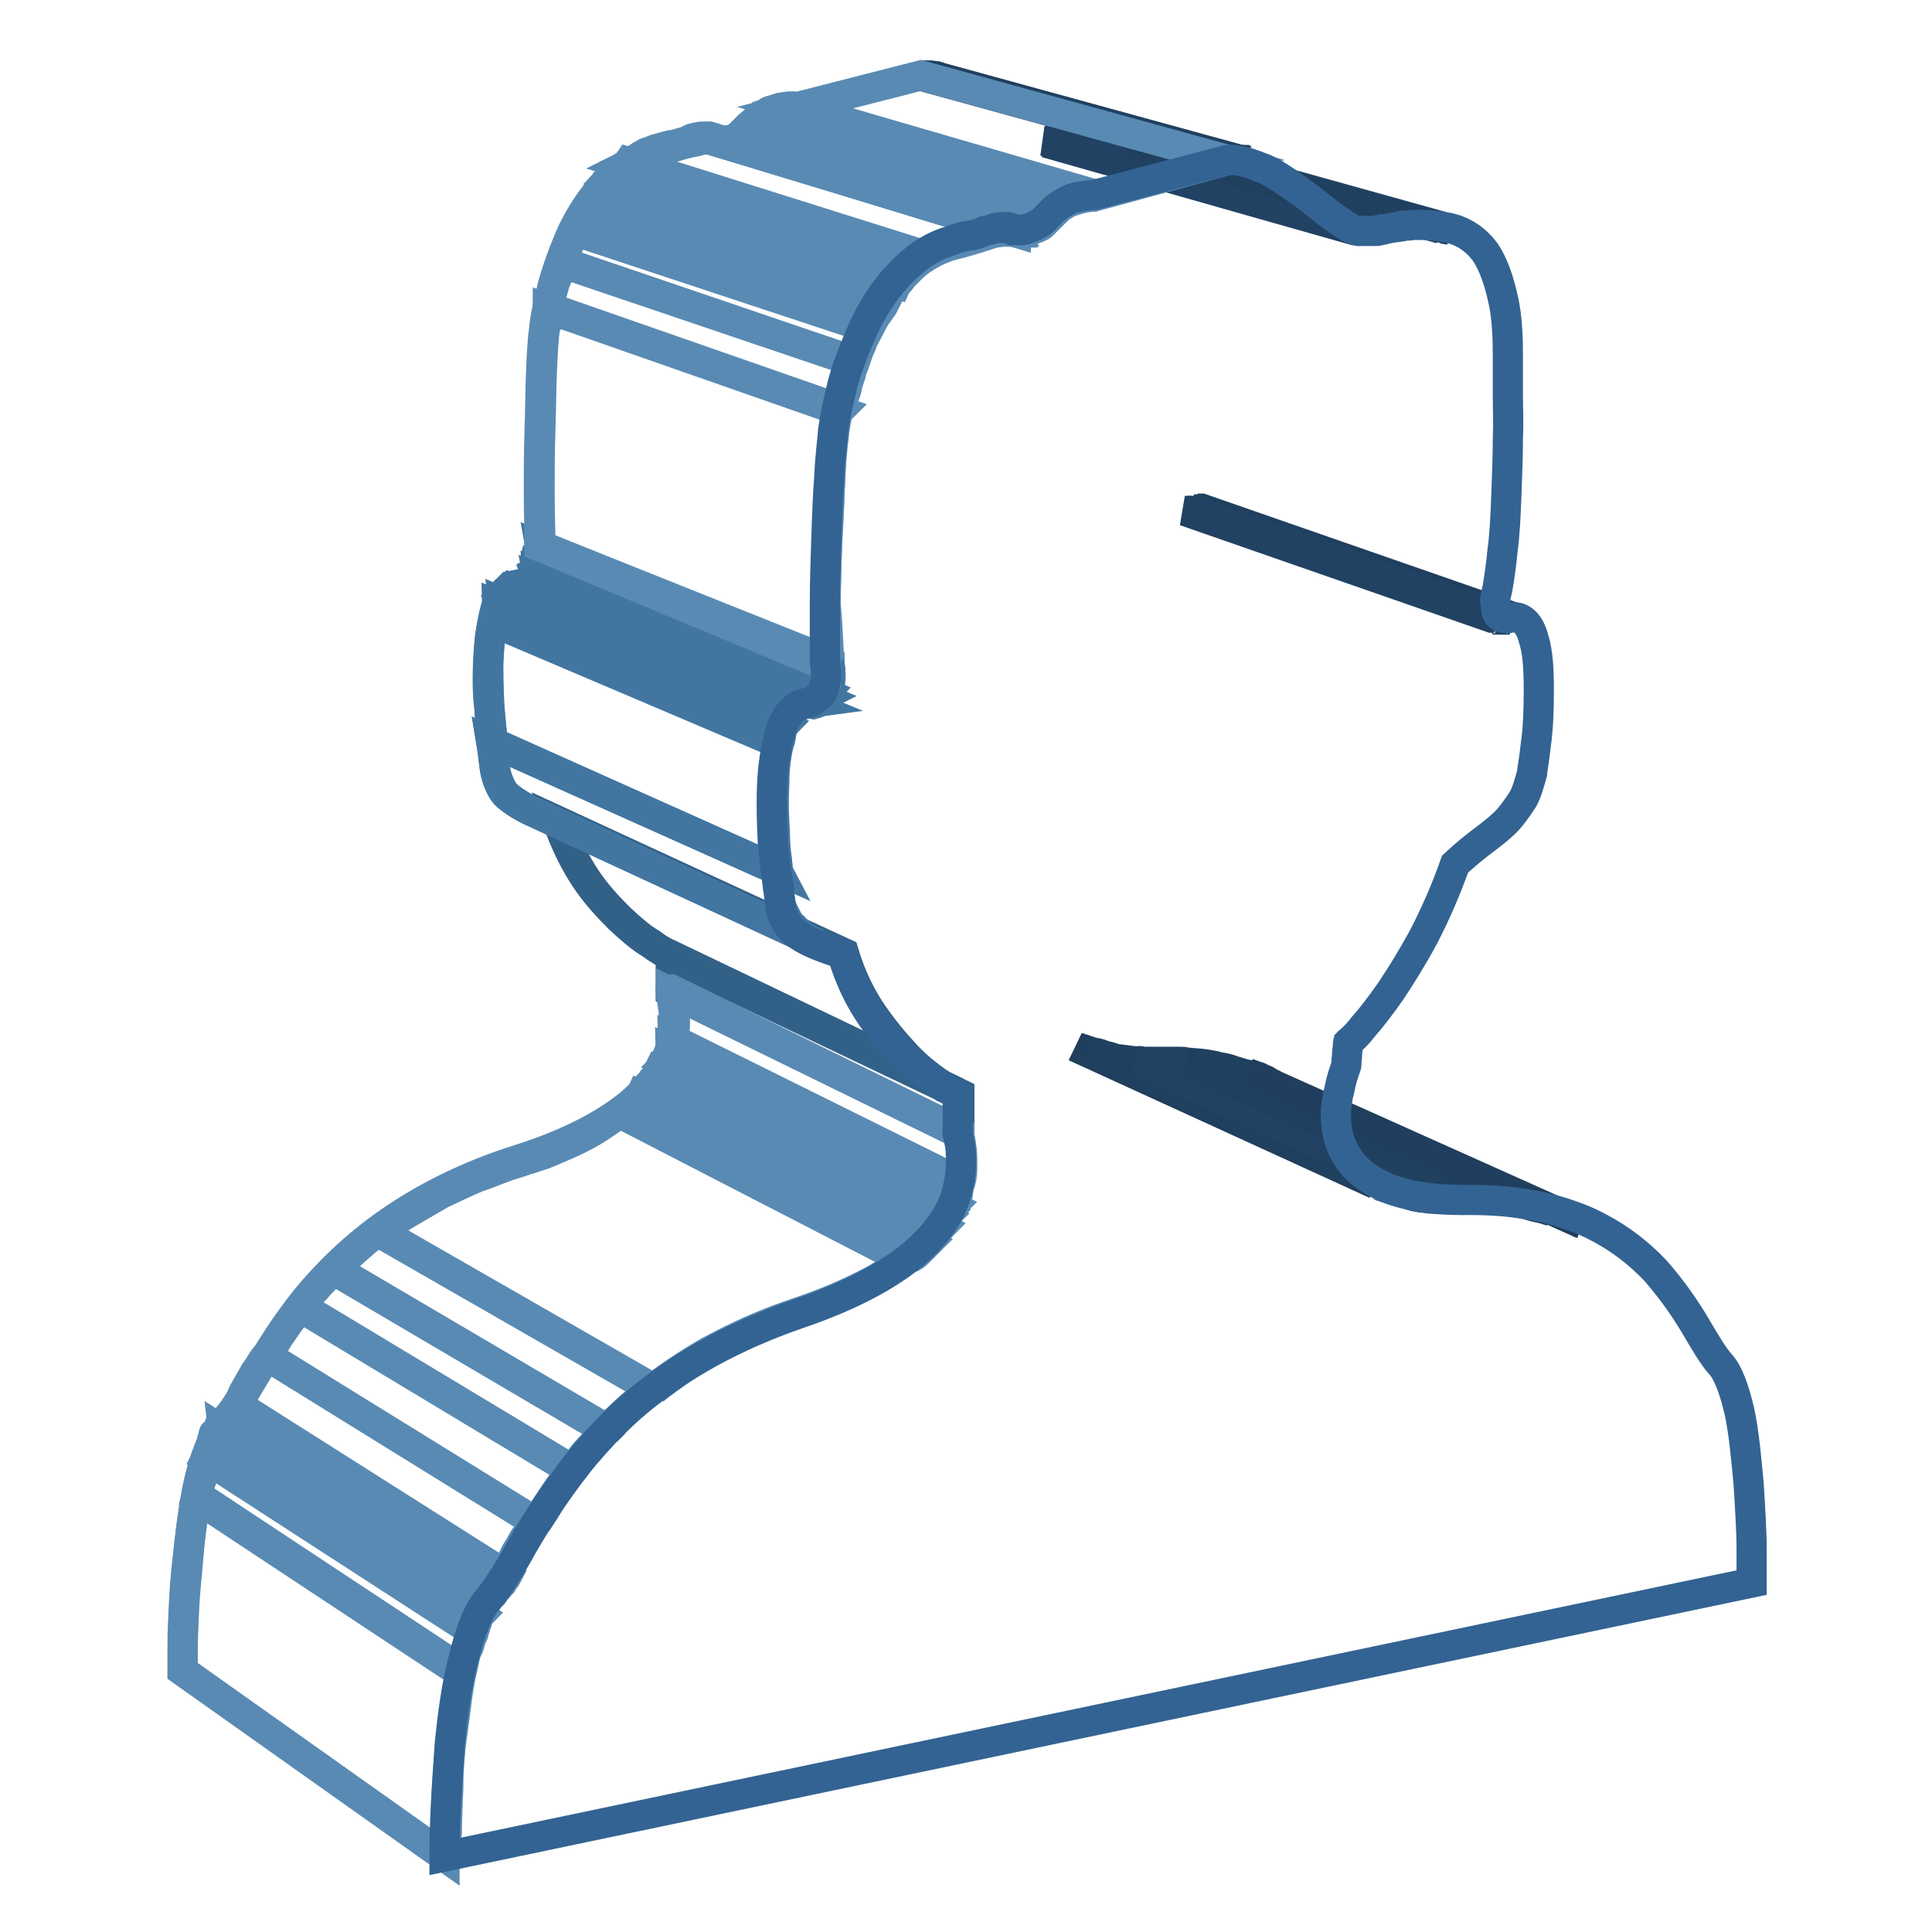 <?xml version="1.0" encoding="utf-8"?>
<!-- Svg Vector Icons : http://www.onlinewebfonts.com/icon -->
<!DOCTYPE svg PUBLIC "-//W3C//DTD SVG 1.1//EN" "http://www.w3.org/Graphics/SVG/1.1/DTD/svg11.dtd">
<svg version="1.1" xmlns="http://www.w3.org/2000/svg" xmlns:xlink="http://www.w3.org/1999/xlink" x="0px" y="0px" viewBox="0 0 256 256" enable-background="new 0 0 256 256" xml:space="preserve">
<g> <path stroke-width="4" fill-opacity="0" stroke="#203e5d"  d="M182.3,156.9l-39.8-18.2c0.2,0.1,0.4,0.2,0.6,0.2c0.2,0.1,0.5,0.1,0.6,0.2c0.1,0.1,0.5,0.1,0.6,0.2 c0.1,0.1,0.5,0.1,0.6,0.2l39.8,18.2c-0.2-0.1-0.5-0.1-0.6-0.2c-0.2-0.1-0.5-0.1-0.6-0.2c-0.2-0.1-0.5-0.1-0.6-0.2 C182.8,157,182.5,156.9,182.3,156.9"/> <path stroke-width="4" fill-opacity="0" stroke="#204060"  d="M184.9,157.7l-39.8-18.2c0.5,0.1,0.8,0.2,1.3,0.4c0.5,0.1,0.8,0.2,1.4,0.4c0.5,0.1,0.9,0.1,1.5,0.2 c0.6,0.1,1.1,0.1,1.7,0.2l40.1,18.2c-0.6,0-1.2-0.1-1.7-0.1c-0.6-0.1-1.1-0.1-1.5-0.2c-0.6-0.1-0.9-0.2-1.4-0.4 C185.7,158,185.3,157.8,184.9,157.7"/> <path stroke-width="4" fill-opacity="0" stroke="#214263"  d="M190.8,158.8l-40.1-18.2c0.2,0,0.6,0,0.7,0.1h5c0.2,0,0.6,0,0.8,0.1l40.3,18.1h-5.8 C191.4,158.8,191,158.8,190.8,158.8"/> <path stroke-width="4" fill-opacity="0" stroke="#204060"  d="M197.7,158.9l-40.3-18.1c0.7,0.1,1.4,0.1,2.1,0.2c0.6,0.1,1.4,0.2,2,0.4c0.6,0.1,1.3,0.2,1.9,0.5 c0.6,0.1,1.2,0.4,1.8,0.5l40.4,18.1c-0.6-0.2-1.2-0.4-1.8-0.5c-0.6-0.1-1.3-0.4-1.9-0.5c-0.6-0.1-1.4-0.2-2-0.4 C199.2,159,198.5,158.9,197.7,158.9"/> <path stroke-width="4" fill-opacity="0" stroke="#203e5d"  d="M205.7,160.3l-40.4-18.1l1.1,0.4c0.4,0.1,0.6,0.2,0.9,0.4c0.4,0.1,0.6,0.2,0.9,0.5c0.4,0.1,0.6,0.2,0.9,0.5 l40.4,18.1c-0.4-0.1-0.6-0.4-0.9-0.5c-0.4-0.1-0.6-0.2-0.9-0.5c-0.4-0.1-0.6-0.2-1.1-0.4C206.4,160.6,206.1,160.4,205.7,160.3"/> <path stroke-width="4" fill-opacity="0" stroke="#214263"  d="M199.4,81.7l-41.2-14.2h0.5l41.2,14.3h-0.2L199.4,81.7"/> <path stroke-width="4" fill-opacity="0" stroke="#204060"  d="M199.9,81.7l-41.2-14.3h0.5l41.4,14.4h-0.4C200,81.9,199.9,81.7,199.9,81.7"/> <path stroke-width="4" fill-opacity="0" stroke="#203e5d"  d="M200.4,81.9l-41.2-14.2L200.4,81.9"/> <path stroke-width="4" fill-opacity="0" stroke="#204060"  d="M198.1,82L157,67.7h0.5L198.6,82h-0.1H198.1C198.3,82,198.1,82,198.1,82"/> <path stroke-width="4" fill-opacity="0" stroke="#214263"  d="M198.4,82l-41.1-14.3h1.1L199.6,82h-0.2c-0.1,0-0.1,0-0.2,0.1h-0.5C198.6,82,198.6,82,198.4,82 C198.5,82,198.5,82,198.4,82"/> <path stroke-width="4" fill-opacity="0" stroke="#204060"  d="M179.5,30.4l-41.1-11.7h0.5l41.2,11.7H179.5C179.6,30.4,179.5,30.4,179.5,30.4"/> <path stroke-width="4" fill-opacity="0" stroke="#214263"  d="M179.8,30.6l-41.2-11.7h2.1c0.1,0,0.4,0,0.5-0.1c0.1,0,0.4,0,0.5-0.1c0.1,0,0.4,0,0.5-0.1 c0.1,0,0.4,0,0.5-0.1c0.1,0,0.4,0,0.6-0.1c0.2,0,0.4,0,0.6-0.1c0.2,0,0.4,0,0.6-0.1h2.1c0.5,0,0.8,0,1.4,0.1c0.6,0,1.1,0.1,1.7,0.2 L191,30c-0.6-0.1-1.2-0.1-1.7-0.2c-0.6,0-0.9-0.1-1.4-0.1h-1.2c-0.4,0-0.7,0-1.1,0.1c-0.2,0-0.5,0-0.6,0.1c-0.2,0-0.4,0-0.6,0.1 c-0.2,0-0.4,0.1-0.6,0.1s-0.4,0.1-0.5,0.1c-0.1,0-0.4,0.1-0.5,0.1c-0.1,0-0.4,0.1-0.5,0.1c-0.1,0-0.4,0-0.5,0.1H179.8 C179.9,30.6,179.9,30.6,179.8,30.6C179.9,30.6,179.8,30.6,179.8,30.6"/> <path stroke-width="4" fill-opacity="0" stroke="#204060"  d="M190.9,30.3l-41.5-11.6h0.9l41.5,11.7c-0.1,0-0.1,0-0.2-0.1H190.9"/> <path stroke-width="4" fill-opacity="0" stroke="#326188"  d="M88.9,126.6l38.2,18.3v5.1l-38.2-18.6V129v-1.4V127V126.6L88.9,126.6z"/> <path stroke-width="4" fill-opacity="0" stroke="#326188"  d="M127.1,150l-38.2-18.6V129v-1.4V127v-0.2l38.2,18.2V150"/> <path stroke-width="4" fill-opacity="0" stroke="#214263"  d="M162.6,21.2L121.9,10h1.4c0.1,0,0.2,0,0.5,0.1l40.8,11.2c-0.1,0-0.4,0-0.5-0.1H162.6"/> <path stroke-width="4" fill-opacity="0" stroke="#204060"  d="M164.2,21.3l-40.8-11.2h0.7c0.1,0,0.1,0,0.2,0.1l40.8,11.2c-0.1,0-0.1,0-0.2-0.1c-0.1,0-0.1,0-0.2-0.1h-0.2 C164.5,21.3,164.3,21.3,164.2,21.3"/> <path stroke-width="4" fill-opacity="0" stroke="#326188"  d="M126.9,144.8l-38.2-18.3c-0.5-0.2-1.3-0.6-2.5-1.5c-1.2-0.7-2.6-1.9-4.1-3.3c-1.5-1.5-3.1-3.2-4.5-5.3 s-2.7-4.7-3.7-7.6l37.9,17.5c0.9,3,2.2,5.7,3.7,7.9c1.5,2.2,3.1,4.1,4.6,5.7s3,2.7,4.1,3.5C125.6,144.3,126.4,144.7,126.9,144.8 L126.9,144.8z"/> <path stroke-width="4" fill-opacity="0" stroke="#326188"  d="M126.9,144.8l-38.2-18.3c-0.5-0.2-1.3-0.6-2.5-1.5c-1.2-0.7-2.6-1.9-4.1-3.3c-1.5-1.5-3.1-3.2-4.5-5.3 s-2.7-4.7-3.7-7.6l37.9,17.5c0.9,3,2.2,5.7,3.7,7.9c1.5,2.2,3.1,4.1,4.6,5.7s3,2.7,4.1,3.5C125.6,144.3,126.4,144.7,126.9,144.8"/> <path stroke-width="4" fill-opacity="0" stroke="#598ab3"  d="M145.1,26l-39.9-11.7l16.8-4.3l40.7,11.2L145.1,26z"/> <path stroke-width="4" fill-opacity="0" stroke="#598ab3"  d="M58.9,246l-34.7-24.6v-4.7c0.1-2.6,0.2-6,0.6-9.6c0.4-3.5,0.8-7.3,1.5-10.5c0.7-3.2,1.8-6,3.1-7.6 c1.4-1.7,2.7-4,4.5-7c1.8-3,3.9-6.4,6.6-9.8c2.8-3.4,6.4-7,11-10.2c4.6-3.2,10.2-6.1,17.1-8.3c6.7-2.1,11.3-4.6,14.5-7.1 c3.1-2.5,4.7-5.1,5.6-7.3s0.8-4.3,0.6-5.8c-0.2-1.5-0.6-2.4-0.4-2.4l38.1,18.7c-0.1,0,0.2,0.9,0.4,2.5c0.1,1.5,0.1,3.7-0.7,6.1 c-0.8,2.5-2.6,5.2-5.8,7.8c-3.2,2.7-8,5.3-15.1,7.7c-7.2,2.4-13.1,5.6-17.8,9c-4.8,3.4-8.5,7.3-11.5,11c-3,3.7-5.2,7.3-7,10.4 c-1.8,3.1-3.3,5.7-4.7,7.4c-1.4,1.8-2.5,4.6-3.3,8c-0.8,3.4-1.4,7.4-1.8,11.1c-0.4,3.8-0.6,7.3-0.6,10 C58.9,243.9,58.9,245.6,58.9,246L58.9,246z"/> <path stroke-width="4" fill-opacity="0" stroke="#598ab3"  d="M58.9,246l-34.7-24.6v-2.7c0-1.5,0.1-3.4,0.2-5.7c0.1-2.2,0.4-4.7,0.6-7.3c0.2-2.6,0.6-5.2,1.1-7.6 l35.1,23.2c-0.6,2.6-0.8,5.2-1.2,7.9c-0.4,2.7-0.6,5.3-0.6,7.7c-0.1,2.4-0.2,4.4-0.2,6C58.9,244.8,58.9,245.8,58.9,246"/> <path stroke-width="4" fill-opacity="0" stroke="#598ab3"  d="M61.1,221.7L26,198.5l0.4-1.4c0.1-0.5,0.2-0.8,0.4-1.3s0.2-0.8,0.4-1.3c0.1-0.5,0.2-0.7,0.5-1.2l35.1,22.9 c-0.1,0.5-0.4,0.8-0.5,1.3c-0.1,0.5-0.2,0.8-0.5,1.3l-0.4,1.4C61.2,220.7,61.1,221.1,61.1,221.7"/> <path stroke-width="4" fill-opacity="0" stroke="#598ab3"  d="M62.5,216.1l-35.2-22.8c0.1-0.2,0.1-0.4,0.2-0.6s0.1-0.4,0.2-0.6c0.1-0.2,0.1-0.4,0.2-0.5 c0.1-0.1,0.1-0.4,0.2-0.5L63.5,214c-0.1,0.1-0.1,0.4-0.2,0.6c-0.1,0.2-0.1,0.4-0.2,0.6c-0.1,0.2-0.1,0.4-0.2,0.6 C62.6,215.9,62.6,216,62.5,216.1"/> <path stroke-width="4" fill-opacity="0" stroke="#598ab3"  d="M63.3,214.1L28,191.3c0-0.1,0.1-0.2,0.1-0.4s0.1-0.2,0.1-0.4c0-0.1,0.1-0.2,0.1-0.4s0.1-0.2,0.2-0.2 l35.3,22.8c-0.1,0.1-0.1,0.2-0.2,0.4c-0.1,0.1-0.1,0.2-0.2,0.4c-0.1,0.1-0.1,0.2-0.2,0.4C63.4,213.9,63.3,214,63.3,214.1"/> <path stroke-width="4" fill-opacity="0" stroke="#598ab3"  d="M64,212.9l-35.3-22.8c0-0.1,0.1-0.1,0.1-0.2c0-0.1,0.1-0.1,0.1-0.2c0-0.1,0.1-0.1,0.1-0.2 c0-0.1,0.1-0.1,0.1-0.2l35.3,22.7c0,0.1-0.1,0.1-0.1,0.2c0,0.1-0.1,0.1-0.1,0.2s-0.1,0.1-0.1,0.2C64.1,212.7,64,212.8,64,212.9"/> <path stroke-width="4" fill-opacity="0" stroke="#598ab3"  d="M64.5,212.2l-35.3-22.8v-0.1v-0.1V189v-0.1l0.1-0.1l0.1-0.1l0.1-0.1l0.1-0.1l35.5,22.7l-0.1,0.1l-0.1,0.1 l-0.1,0.1l-0.1,0.1v0.2C64.6,212.1,64.6,212.1,64.5,212.2C64.5,212.1,64.5,212.1,64.5,212.2"/> <path stroke-width="4" fill-opacity="0" stroke="#598ab3"  d="M65.2,211.4l-35.5-22.7c0.1-0.2,0.2-0.4,0.5-0.6c0.1-0.2,0.2-0.5,0.5-0.6c0.1-0.2,0.4-0.5,0.5-0.6 c0.1-0.2,0.4-0.5,0.5-0.6l35.5,22.5c-0.1,0.2-0.4,0.5-0.5,0.7c-0.1,0.2-0.4,0.5-0.5,0.6c-0.1,0.2-0.4,0.5-0.5,0.6 C65.5,211,65.3,211.3,65.2,211.4"/> <path stroke-width="4" fill-opacity="0" stroke="#598ab3"  d="M66.8,208.9l-35.5-22.5c0.4-0.5,0.6-0.9,0.8-1.5s0.6-1.1,0.9-1.7c0.4-0.6,0.6-1.2,1.1-1.8 c0.4-0.6,0.7-1.2,1.2-1.8l35.6,22c-0.5,0.6-0.8,1.3-1.2,1.9c-0.5,0.6-0.7,1.3-1.1,1.8c-0.4,0.6-0.6,1.2-0.9,1.8 C67.6,207.8,67.2,208.3,66.8,208.9"/> <path stroke-width="4" fill-opacity="0" stroke="#598ab3"  d="M71.1,201.8l-35.7-22.1c0.4-0.6,0.6-0.9,0.9-1.5c0.4-0.6,0.6-1.1,1.1-1.7c0.4-0.6,0.7-1.1,1.2-1.7 c0.5-0.6,0.8-1.1,1.3-1.7l35.9,21.6c-0.5,0.6-0.8,1.2-1.3,1.8c-0.5,0.6-0.8,1.2-1.2,1.8c-0.5,0.6-0.7,1.2-1.1,1.8 C71.8,200.7,71.5,201.2,71.1,201.8"/> <path stroke-width="4" fill-opacity="0" stroke="#598ab3"  d="M75.8,194.9l-35.9-21.6c0.4-0.5,0.6-0.8,0.9-1.3s0.6-0.8,1.1-1.3c0.4-0.5,0.7-0.8,1.2-1.3 c0.5-0.5,0.7-0.8,1.2-1.3l36.2,21.3l-1.3,1.3c-0.5,0.5-0.7,0.8-1.2,1.3c-0.5,0.5-0.7,0.8-1.1,1.3C76.5,194,76.2,194.5,75.8,194.9" /> <path stroke-width="4" fill-opacity="0" stroke="#598ab3"  d="M80.4,189.6l-36.2-21.3c0.5-0.5,0.8-0.8,1.4-1.3c0.5-0.5,0.9-0.8,1.4-1.3c0.6-0.5,0.9-0.8,1.5-1.3 c0.6-0.5,1.1-0.8,1.7-1.3l36.4,20.9c-0.6,0.5-1.2,0.8-1.8,1.4c-0.6,0.5-1.1,0.8-1.7,1.4c-0.6,0.5-0.9,0.9-1.5,1.4 C81.4,188.7,80.8,189.2,80.4,189.6"/> <path stroke-width="4" fill-opacity="0" stroke="#598ab3"  d="M86.6,184.2l-36.4-20.9c1.2-0.8,2.5-1.8,3.9-2.6l4.3-2.5c1.5-0.7,3.1-1.5,4.8-2.2c1.8-0.6,3.5-1.4,5.3-1.9 c1.7-0.6,3-0.9,4.4-1.5c1.4-0.6,2.6-1.1,3.8-1.7c1.2-0.6,2.1-1.1,3.1-1.8c0.9-0.6,1.8-1.2,2.6-1.8l37.8,19.5 c-0.8,0.6-1.8,1.3-2.7,1.8c-0.9,0.6-2,1.2-3.2,1.8c-1.2,0.6-2.5,1.2-3.9,1.8c-1.4,0.6-3,1.2-4.6,1.8c-1.9,0.6-3.9,1.4-5.6,2.1 c-1.8,0.7-3.4,1.7-5.1,2.4c-1.7,0.8-3.1,1.8-4.5,2.7C89.2,182.2,87.8,183.2,86.6,184.2"/> <path stroke-width="4" fill-opacity="0" stroke="#598ab3"  d="M120.1,167.1l-37.8-19.5c0.2-0.2,0.6-0.4,0.7-0.6c0.1-0.2,0.5-0.4,0.6-0.6c0.2-0.2,0.5-0.4,0.6-0.6 c0.2-0.2,0.5-0.4,0.6-0.6l38.1,19.5l-0.6,0.6l-0.6,0.6c-0.2,0.2-0.5,0.5-0.7,0.6C120.6,166.6,120.4,166.8,120.1,167.1"/> <path stroke-width="4" fill-opacity="0" stroke="#598ab3"  d="M122.9,164.7l-37.9-19.4l0.5-0.5c0.1-0.1,0.2-0.2,0.4-0.5c0.1-0.1,0.2-0.2,0.4-0.5c0.1-0.1,0.2-0.2,0.4-0.5 l37.9,19.3c-0.1,0.1-0.2,0.4-0.4,0.5c-0.1,0.1-0.2,0.4-0.4,0.5c-0.1,0.1-0.2,0.4-0.5,0.5C123.1,164.3,123,164.6,122.9,164.7"/> <path stroke-width="4" fill-opacity="0" stroke="#598ab3"  d="M124.3,162.9l-37.9-19.3c0.1-0.1,0.2-0.2,0.2-0.4c0.1-0.1,0.2-0.2,0.2-0.4c0.1-0.1,0.1-0.2,0.2-0.4 c0.1-0.1,0.1-0.2,0.2-0.4l37.9,19.3c-0.1,0.1-0.1,0.2-0.2,0.4c-0.1,0.1-0.2,0.2-0.2,0.4c-0.1,0.1-0.2,0.2-0.2,0.4 S124.4,162.8,124.3,162.9 M125.3,161.4l-37.9-19.1c0.1-0.1,0.1-0.2,0.2-0.4c0.1-0.1,0.1-0.2,0.2-0.4c0.1-0.1,0.1-0.2,0.2-0.4 c0.1-0.1,0.1-0.2,0.2-0.4l37.9,19.1c-0.1,0.1-0.1,0.2-0.2,0.4c-0.1,0.1-0.1,0.2-0.2,0.4c-0.1,0.1-0.1,0.2-0.2,0.4 C125.5,161.1,125.3,161.3,125.3,161.4"/> <path stroke-width="4" fill-opacity="0" stroke="#598ab3"  d="M126.2,160l-37.9-19.1c0.1-0.1,0.1-0.2,0.2-0.4c0-0.1,0.1-0.2,0.1-0.4c0-0.1,0.1-0.2,0.1-0.4 c0-0.1,0.1-0.2,0.1-0.4l38.1,19c0,0.1-0.1,0.2-0.1,0.4c0,0.1-0.1,0.2-0.1,0.4c0,0.1-0.1,0.2-0.1,0.4 C126.5,159.6,126.2,160,126.2,160"/> <path stroke-width="4" fill-opacity="0" stroke="#598ab3"  d="M126.8,158.7l-38.1-19c0-0.1,0.1-0.4,0.1-0.5c0-0.1,0.1-0.4,0.1-0.5c0-0.1,0.1-0.4,0.1-0.5 c0-0.1,0.1-0.4,0.1-0.5l38.1,18.9c0,0.1-0.1,0.4-0.1,0.5c0,0.1-0.1,0.4-0.1,0.5c0,0.1-0.1,0.4-0.1,0.5 C126.9,158.3,126.8,158.4,126.8,158.7"/> <path stroke-width="4" fill-opacity="0" stroke="#598ab3"  d="M127.2,156.8l-38.1-18.9c0.2-0.8,0.2-1.7,0.2-2.4c0-0.7,0-1.4-0.1-1.9c-0.1-0.6-0.1-0.9-0.2-1.4 c-0.1-0.4-0.1-0.6-0.1-0.7l38.2,18.7c0,0.1,0,0.5,0.1,0.7c0.1,0.5,0.1,0.8,0.2,1.4c0.1,0.6,0.1,1.3,0.1,2 C127.5,155.1,127.5,155.9,127.2,156.8 M127.1,150.2l-38.2-18.7l38.2,18.6V150.2 M127.1,150l-38.2-18.6L127.1,150 M127.1,150 l-38.2-18.6L127.1,150 M127.1,150l-38.2-18.6L127.1,150 M127.1,150l-38.2-18.6L127.1,150 M127.1,150l-38.2-18.6L127.1,150  M127.1,150l-38.2-18.6L127.1,150"/> <path stroke-width="4" fill-opacity="0" stroke="#4276a1"  d="M108.3,125l-37.8-17.5c-1.3-0.6-2.2-1.2-3-1.8s-1.1-1.3-1.4-2s-0.5-1.5-0.6-2.4c-0.1-0.8-0.2-1.8-0.4-3 l37.7,16.9c0.2,1.1,0.2,2.1,0.4,3c0.1,0.9,0.2,1.8,0.6,2.6c0.4,0.7,0.6,1.5,1.4,2.1C106,123.8,106.9,124.4,108.3,125z"/> <path stroke-width="4" fill-opacity="0" stroke="#4276a1"  d="M108.3,125l-37.8-17.5c-1.3-0.6-2.2-1.2-3-1.8s-1.1-1.3-1.4-2s-0.5-1.5-0.6-2.4c-0.1-0.8-0.2-1.8-0.4-3 l37.7,16.9c0.2,1.1,0.2,2.1,0.4,3c0.1,0.9,0.2,1.8,0.6,2.6c0.4,0.7,0.6,1.5,1.4,2.1C106,123.8,106.9,124.4,108.3,125"/> <path stroke-width="4" fill-opacity="0" stroke="#598ab3"  d="M134.6,30.8L94.9,18.7h1.3c0.1,0,0.2,0,0.4-0.1c0.8-0.2,1.4-0.6,1.9-0.9c0.6-0.5,0.8-0.8,1.4-1.4 c0.6-0.5,1.1-0.9,1.9-1.3c0.7-0.2,1.8-0.6,3.4-0.7L145.3,26c-1.7,0.1-2.8,0.5-3.7,0.8c-0.8,0.5-1.5,0.8-2,1.4l-1.4,1.4 c-0.6,0.5-1.1,0.7-1.9,0.9c-0.1,0-0.2,0-0.4,0.1c-0.1,0-0.2,0-0.2,0.1H134.6z"/> <path stroke-width="4" fill-opacity="0" stroke="#598ab3"  d="M134.6,30.8L94.9,18.7L134.6,30.8C134.6,30.8,134.7,30.8,134.6,30.8"/> <path stroke-width="4" fill-opacity="0" stroke="#598ab3"  d="M134.7,30.8L95,18.7h1.2c0.1,0,0.2,0,0.4-0.1c0.2,0,0.4-0.1,0.5-0.1s0.4-0.1,0.5-0.1 c0.1-0.1,0.2-0.1,0.4-0.2s0.2-0.1,0.4-0.2L138,29.9c-0.1,0.1-0.2,0.1-0.4,0.2c-0.1,0.1-0.2,0.1-0.5,0.2c-0.1,0.1-0.4,0.1-0.5,0.2 c-0.1,0-0.4,0.1-0.5,0.1c-0.1,0-0.2,0-0.4,0.1c-0.1,0-0.2,0-0.2,0.1h-0.7C134.9,30.8,134.8,30.8,134.7,30.8 C134.8,30.8,134.7,30.8,134.7,30.8"/> <path stroke-width="4" fill-opacity="0" stroke="#598ab3"  d="M137.7,29.9L98,17.9c0.1,0,0.1-0.1,0.2-0.1s0.1-0.1,0.2-0.1s0.1-0.1,0.2-0.1s0.1-0.1,0.2-0.2l39.8,11.9 l-0.2,0.2l-0.2,0.2c-0.1,0.1-0.1,0.1-0.2,0.1H137.7"/> <path stroke-width="4" fill-opacity="0" stroke="#598ab3"  d="M138.6,29.3L98.6,17.3l0.2-0.2l0.2-0.2l0.2-0.2c0.1-0.1,0.2-0.2,0.4-0.2l39.9,11.8l-0.2,0.2l-0.2,0.2 c-0.1,0.1-0.1,0.2-0.2,0.2L138.6,29.3"/> <path stroke-width="4" fill-opacity="0" stroke="#598ab3"  d="M139.5,28.2L99.6,16.4l0.2-0.2l0.2-0.2c0.1,0,0.1,0,0.2-0.1l0.2-0.2l39.9,11.8c-0.1,0.1-0.2,0.1-0.2,0.2 c-0.1,0.1-0.2,0.1-0.2,0.2l-0.2,0.2C139.6,28.1,139.5,28.1,139.5,28.2"/> <path stroke-width="4" fill-opacity="0" stroke="#598ab3"  d="M140.3,27.5l-39.9-11.8c0.2-0.2,0.6-0.4,0.7-0.5c0.4-0.1,0.6-0.4,0.9-0.5c0.4-0.1,0.7-0.2,1.3-0.4 c0.6-0.1,0.9-0.2,1.7-0.2l40.2,11.7c-0.6,0-1.2,0.1-1.7,0.2s-0.8,0.2-1.3,0.4c-0.5,0.1-0.7,0.4-1.1,0.5 C140.9,27,140.7,27.3,140.3,27.5"/> <path stroke-width="4" fill-opacity="0" stroke="#4276a1"  d="M106.9,93.2L68.9,77.4c0,0,0.4,0,0.6-0.1c0.4-0.1,0.7-0.4,1.2-0.6c0.5-0.4,0.7-0.8,0.9-1.5 c0.2-0.7,0.2-1.7,0-2.8l38.3,15.5c0.2,1.3,0.2,2.2,0,3c-0.2,0.7-0.6,1.3-0.9,1.7c-0.4,0.4-0.8,0.6-1.2,0.7 C107.3,93.2,106.9,93.2,106.9,93.2z"/> <path stroke-width="4" fill-opacity="0" stroke="#4276a1"  d="M106.9,93.2L68.9,77.4h0.2c0.1,0,0.2,0,0.4-0.1c0.1,0,0.4-0.1,0.5-0.2c0.2-0.1,0.4-0.2,0.6-0.4l38.1,15.7 c-0.2,0.1-0.4,0.2-0.6,0.4s-0.4,0.1-0.5,0.2c-0.1,0-0.4,0.1-0.4,0.1C107,93.2,106.9,93.2,106.9,93.2"/> <path stroke-width="4" fill-opacity="0" stroke="#4276a1"  d="M108.6,92.5L70.3,76.9c0,0,0.1,0,0.1-0.1c0,0,0.1,0,0.1-0.1c0,0,0.1,0,0.1-0.1c0,0,0.1,0,0.1-0.1l38.1,15.7 l-0.1,0.1L108.6,92.5C108.7,92.4,108.7,92.4,108.6,92.5"/> <path stroke-width="4" fill-opacity="0" stroke="#4276a1"  d="M108.8,92.3L70.7,76.5l0.1-0.1l0.1-0.1l0.1-0.1l0.1-0.1l38.1,15.7l-0.1,0.1L109,92L108.8,92.3"/> <path stroke-width="4" fill-opacity="0" stroke="#4276a1"  d="M109,91.9L71,76.3v-0.1v-0.1v-0.1v-0.1l38.2,15.7v0.1L109,91.9C109.2,91.8,109.2,91.9,109,91.9 C109.2,91.9,109,91.9,109,91.9"/> <path stroke-width="4" fill-opacity="0" stroke="#4276a1"  d="M109.3,91.7L71.2,75.9v-0.1v-0.1v-0.1v-0.1l38.2,15.7v0.2C109.4,91.4,109.4,91.5,109.3,91.7 C109.4,91.5,109.3,91.5,109.3,91.7"/> <path stroke-width="4" fill-opacity="0" stroke="#4276a1"  d="M109.5,91.3L71.3,75.7v-0.5l38.2,15.6v0.2C109.6,91.2,109.5,91.2,109.5,91.3 C109.5,91.2,109.5,91.2,109.5,91.3"/> <path stroke-width="4" fill-opacity="0" stroke="#4276a1"  d="M109.6,91L71.5,75.4v-0.5l38.2,15.6V91C109.7,90.8,109.7,91,109.6,91 M109.9,90.4L71.6,74.8 c0-0.2,0.1-0.4,0.1-0.6v-0.6V73c0-0.1-0.1-0.5-0.1-0.7l38.3,15.5c0,0.2,0.1,0.6,0.1,0.7v1.2C109.9,90,109.9,90.1,109.9,90.4"/> <path stroke-width="4" fill-opacity="0" stroke="#4276a1"  d="M103.1,115.3L65.3,98.4c0-0.2-0.2-1.7-0.4-3.5c-0.1-1.9-0.2-4.5-0.2-7c0.1-2.5,0.4-5.1,0.9-7 c0.6-1.9,1.7-3.2,3-3.4l38.1,15.7c-1.5,0.2-2.6,1.7-3.2,3.7c-0.6,2-0.9,4.7-1.1,7.3c-0.1,2.7,0,5.2,0.1,7.4 C103,113.5,103,115.1,103.1,115.3z"/> <path stroke-width="4" fill-opacity="0" stroke="#4276a1"  d="M103.1,115.3L65.3,98.4c0-0.2-0.1-0.8-0.2-1.9c-0.1-1.1-0.2-2.5-0.4-4c-0.1-1.7-0.1-3.3,0-5.1 s0.2-3.4,0.6-5l37.9,16.1c-0.4,1.7-0.6,3.3-0.6,5.2c-0.1,1.8-0.1,3.7,0,5.2c0.1,1.7,0.1,3.1,0.2,4.1 C103,114.4,103,115.1,103.1,115.3"/> <path stroke-width="4" fill-opacity="0" stroke="#4276a1"  d="M103.2,98.5L65.4,82.4c0-0.2,0.1-0.4,0.1-0.6c0-0.2,0.1-0.4,0.1-0.6c0-0.1,0.1-0.4,0.1-0.5 c0-0.1,0.1-0.4,0.1-0.5l37.9,16c-0.1,0.1-0.1,0.4-0.1,0.5s-0.1,0.4-0.1,0.6c0,0.2-0.1,0.4-0.1,0.6S103.2,98.3,103.2,98.5"/> <path stroke-width="4" fill-opacity="0" stroke="#4276a1"  d="M103.8,96.5l-37.9-16c0-0.1,0.1-0.2,0.1-0.2c0-0.1,0.1-0.2,0.1-0.2c0-0.1,0.1-0.1,0.1-0.2s0.1-0.1,0.1-0.2 l37.9,15.8c0,0.1-0.1,0.1-0.1,0.2c0,0.1-0.1,0.2-0.1,0.2c0,0.1-0.1,0.2-0.1,0.2S103.8,96.4,103.8,96.5"/> <path stroke-width="4" fill-opacity="0" stroke="#4276a1"  d="M104.2,95.6L66.3,79.5c0,0,0-0.1,0.1-0.1c0,0,0-0.1,0.1-0.1l0.1-0.1l0.1-0.1l37.9,15.7l-0.1,0.1l-0.2,0.2 l-0.1,0.1L104.2,95.6"/> <path stroke-width="4" fill-opacity="0" stroke="#4276a1"  d="M104.5,94.9L66.6,79c0,0,0-0.1,0.1-0.1c0,0,0-0.1,0.1-0.1c0,0,0-0.1,0.1-0.1c0,0,0-0.1,0.1-0.1L105,94.4 l-0.1,0.1l-0.1,0.1L104.5,94.9C104.7,94.7,104.5,94.7,104.5,94.9"/> <path stroke-width="4" fill-opacity="0" stroke="#4276a1"  d="M104.9,94.4L66.8,78.5c0,0,0-0.1,0.1-0.1c0,0,0-0.1,0.1-0.1c0,0,0-0.1,0.1-0.1l0.1-0.1l38.1,15.8l-0.1,0.1 l-0.1,0.1L104.9,94.4C105,94.4,104.9,94.4,104.9,94.4"/> <path stroke-width="4" fill-opacity="0" stroke="#4276a1"  d="M105.3,94L67.2,78.3l0.1-0.1l0.1-0.1l0.1-0.1l0.1-0.1l37.9,15.7l-0.1,0.1l-0.1,0.1L105.3,94 C105.4,93.9,105.4,94,105.3,94"/> <path stroke-width="4" fill-opacity="0" stroke="#4276a1"  d="M105.7,93.6L67.7,77.8c0.1-0.1,0.2-0.1,0.4-0.2c0.1,0,0.2-0.1,0.4-0.1c0.1,0,0.2-0.1,0.4-0.1 c0.1,0,0.2,0,0.4-0.1L107.1,93c-0.1,0-0.2,0-0.4,0.1c-0.1,0-0.2,0.1-0.4,0.1c-0.1,0-0.2,0.1-0.4,0.1 C105.8,93.4,105.7,93.6,105.7,93.6"/> <path stroke-width="4" fill-opacity="0" stroke="#598ab3"  d="M94.4,18.6c13.2,4,26.4,8,39.7,12.1h-1.2c-0.2,0-0.6,0.1-0.9,0.1c-0.5,0.1-0.8,0.2-1.4,0.4 s-1.2,0.4-1.9,0.6c-0.7,0.2-1.7,0.5-2.6,0.7c-2.7,0.8-5,2.4-6.9,4.5c-1.9,2-3.4,4.5-4.7,7.1c-1.2,2.6-2.1,5.2-2.8,7.6 c-0.6,2.4-1.1,4.5-1.2,5.9c-0.2,1.5-0.4,3.5-0.5,6c-0.1,2.5-0.2,5.2-0.4,8.3c-0.1,3-0.2,5.9-0.2,8.7v7.6L71.5,72.4 c0-2-0.1-4.5-0.1-7.1c0-2.7,0-5.4,0.1-8.3c0.1-2.8,0.1-5.4,0.2-7.7c0.1-2.4,0.2-4.3,0.4-5.7c0.1-1.4,0.6-3.3,1.1-5.6 c0.6-2.2,1.5-4.7,2.6-7.2c1.2-2.5,2.7-4.7,4.4-6.6c1.8-1.9,4-3.4,6.5-4.1c0.9-0.2,1.8-0.6,2.5-0.6c0.7-0.2,1.3-0.4,1.8-0.5 c0.7-0.2,1.2-0.2,1.7-0.4c0.4-0.1,0.6-0.1,0.8-0.1h0.8C94.3,18.5,94.4,18.5,94.4,18.6z"/> <path stroke-width="4" fill-opacity="0" stroke="#598ab3"  d="M109.9,87.6L71.6,72.3c0-2-0.1-4.5-0.1-7.1c0-2.7,0-5.4,0.1-8.3c0.1-2.8,0.1-5.4,0.2-7.7 c0.1-2.4,0.2-4.3,0.4-5.7c0-0.2,0-0.5,0.1-0.6c0-0.2,0.1-0.5,0.1-0.6c0-0.2,0.1-0.6,0.1-0.7c0-0.2,0.1-0.6,0.1-0.7l38.6,13.5 c-0.2,0.2-0.2,0.5-0.4,0.7c0,0.4-0.1,0.6-0.1,0.7s-0.1,0.6-0.1,0.7c0,0.2-0.1,0.5-0.1,0.6c-0.2,1.5-0.4,3.5-0.5,6s-0.2,5.2-0.4,8.3 c-0.1,3-0.2,5.9-0.2,8.7C109.7,82.9,109.7,85.5,109.9,87.6 M111.3,54.2L72.6,40.7c0.1-0.5,0.2-0.8,0.4-1.4l0.4-1.4 c0.1-0.6,0.4-0.9,0.5-1.5c0.1-0.6,0.4-1.1,0.6-1.7l38.8,13.2c-0.2,0.6-0.5,1.1-0.6,1.8c-0.2,0.6-0.4,1.1-0.5,1.7s-0.4,1.1-0.5,1.5 C111.5,53.4,111.4,53.7,111.3,54.2"/> <path stroke-width="4" fill-opacity="0" stroke="#598ab3"  d="M113,47.9L74.3,34.8c0.1-0.4,0.2-0.6,0.5-1.1c0.1-0.4,0.4-0.7,0.5-1.1c0.1-0.4,0.4-0.7,0.5-1.1 c0.1-0.4,0.4-0.7,0.6-1.1l38.9,12.9c-0.2,0.4-0.4,0.7-0.6,1.1s-0.4,0.7-0.5,1.1c-0.1,0.4-0.4,0.7-0.5,1.1 C113.4,47.2,113.2,47.7,113,47.9"/> <path stroke-width="4" fill-opacity="0" stroke="#598ab3"  d="M114.8,43.4L76.1,30.6c0.1-0.2,0.2-0.6,0.5-0.7c0.1-0.2,0.2-0.6,0.5-0.7c0.1-0.2,0.4-0.6,0.5-0.7 c0.1-0.2,0.4-0.6,0.5-0.7l39,12.6c-0.1,0.2-0.4,0.6-0.5,0.7c-0.1,0.2-0.4,0.6-0.5,0.7c-0.1,0.2-0.4,0.6-0.5,0.7 C115.2,43,115.1,43.3,114.8,43.4"/> <path stroke-width="4" fill-opacity="0" stroke="#598ab3"  d="M116.7,40.4l-39-12.8c0.1-0.2,0.2-0.5,0.5-0.6c0.1-0.2,0.2-0.5,0.5-0.6c0.1-0.2,0.4-0.5,0.5-0.6 c0.1-0.2,0.4-0.4,0.5-0.6l39,12.4c-0.1,0.2-0.4,0.5-0.5,0.6c-0.1,0.2-0.4,0.5-0.5,0.6c-0.1,0.2-0.4,0.5-0.5,0.6L116.7,40.4"/> <path stroke-width="4" fill-opacity="0" stroke="#598ab3"  d="M118.4,37.9l-39-12.5c0.1-0.2,0.2-0.4,0.5-0.6l0.5-0.5l0.5-0.5l0.5-0.5l39,12.6l-0.5,0.5 c-0.1,0.1-0.4,0.4-0.5,0.6s-0.4,0.4-0.5,0.6C118.6,37.5,118.5,37.8,118.4,37.9"/> <path stroke-width="4" fill-opacity="0" stroke="#598ab3"  d="M120.1,36L81,23.5l0.5-0.5c0.2-0.1,0.4-0.4,0.6-0.5c0.2-0.1,0.4-0.4,0.6-0.5c0.2-0.1,0.4-0.2,0.6-0.5 l39.1,12.3c-0.2,0.1-0.4,0.4-0.6,0.5c-0.2,0.1-0.4,0.4-0.6,0.5c-0.2,0.1-0.4,0.4-0.6,0.5C120.5,35.6,120.4,35.9,120.1,36"/> <path stroke-width="4" fill-opacity="0" stroke="#598ab3"  d="M122.3,34.2L83,21.9c0.4-0.2,0.6-0.5,0.9-0.6c0.4-0.2,0.6-0.4,0.9-0.6c0.4-0.1,0.6-0.4,0.9-0.5 c0.4-0.1,0.6-0.2,1.1-0.4c0.9-0.2,1.8-0.6,2.5-0.6c0.7-0.2,1.3-0.4,1.8-0.5c0.5-0.4,0.8-0.4,1.3-0.5c0.4-0.1,0.6-0.1,0.8-0.1h0.8 l39.7,12.1H133c-0.2,0-0.6,0.1-0.9,0.1c-0.5,0.1-0.8,0.2-1.4,0.4c-0.6,0.1-1.2,0.4-1.9,0.6c-0.7,0.2-1.7,0.5-2.6,0.7 c-0.4,0.1-0.7,0.2-1.1,0.5c-0.4,0.1-0.7,0.4-1.1,0.5c-0.4,0.2-0.6,0.4-0.9,0.6C122.9,33.9,122.6,33.9,122.3,34.2"/> <path stroke-width="4" fill-opacity="0" stroke="#598ab3"  d="M133.8,30.4L94.1,18.5h0.1L133.8,30.4C134,30.4,134,30.4,133.8,30.4"/> <path stroke-width="4" fill-opacity="0" stroke="#336392"  d="M162.6,21.2c1.7-0.1,3.2,0.5,5,1.2c1.7,0.8,3.3,2,5,3.2c1.7,1.2,3,2.4,4.3,3.3s2.4,1.7,3.2,1.7h2.2 c0.1,0,0.4,0,0.5-0.1c0.1,0,0.4,0,0.5-0.1c0.1,0,0.4-0.1,0.5-0.1c0.1,0,0.4-0.1,0.5-0.1c0.2,0,0.4-0.1,0.6-0.1s0.4,0,0.6-0.1 c0.2,0,0.5,0,0.6-0.1c0.4,0,0.6,0,1.1-0.1h1.2c0.5,0,0.8,0,1.4,0.1c0.6,0,1.1,0.1,1.7,0.2c2.4,0.4,4.1,1.7,5.3,3.3 c1.2,1.8,1.9,4.1,2.4,6.4c0.5,2.2,0.6,5,0.6,7.2v5.6c0,1.4,0.1,3.3,0,5.6c0,2.2-0.1,4.8-0.2,7.4c-0.1,2.6-0.2,5.1-0.5,7.3 c-0.2,2.1-0.5,4.1-0.7,5.2c-0.2,0.8-0.4,1.5-0.2,2c0,0.6,0.1,0.8,0.2,1.2c0.1,0.2,0.4,0.5,0.6,0.5c0.2,0.1,0.5,0.1,0.6,0.1h0.2 c0.1,0,0.1,0,0.2-0.1h0.2c1.5-0.2,2.5,0.9,3,2.8c0.6,1.8,0.7,4.3,0.7,6.9c0,2.6-0.1,5.2-0.4,7.2c-0.2,2-0.5,3.4-0.5,3.8 c-0.4,1.4-0.7,2.5-1.2,3.4c-0.6,0.9-1.2,1.8-1.9,2.6c-0.7,0.8-1.8,1.7-3,2.6c-1.2,0.9-2.6,2-4.1,3.4c-1.2,3.4-2.6,6.6-4.1,9.5 c-1.5,2.8-3,5.2-4.4,7.3c-1.4,2-2.7,3.7-3.7,4.8c-0.9,1.2-1.7,1.8-1.8,1.9c0,0,0,0.1-0.1,0.1c-0.1,0-0.1,0.2-0.1,0.6 c0,0.2-0.1,0.6-0.1,0.9c0,0.5-0.1,0.8-0.1,1.5c0,0.2-0.6,1.5-0.9,3.2c-0.5,1.8-0.7,4-0.2,6.1c0.5,2.1,1.8,4.4,4.5,6 c2.7,1.7,6.9,2.7,13.1,2.6c6.4,0,11.2,1.1,15.2,2.8c4,1.8,6.9,4.1,9.2,6.5c2.2,2.5,4,5.1,5.3,7.3c1.3,2.2,2.4,4.1,3.4,5.2 s1.8,3.3,2.5,6.3c0.6,2.8,0.9,6.3,1.2,9.5c0.2,3.2,0.4,6.4,0.4,8.7v4.4L58.9,246c0-0.4,0-2.2,0.1-5c0.1-2.7,0.4-6.4,0.6-10 c0.4-3.8,0.9-7.7,1.8-11.1c0.8-3.4,1.9-6.4,3.3-8c1.4-1.7,3-4.3,4.7-7.4c1.8-3.1,4.1-6.6,7-10.4c3-3.7,6.6-7.6,11.5-11 c4.7-3.4,10.6-6.5,17.8-9c7.1-2.4,11.9-5.1,15.1-7.7c3.2-2.7,5-5.3,5.8-7.8c0.8-2.5,0.8-4.5,0.7-6.1c-0.1-1.5-0.6-2.5-0.4-2.5v-2.6 v-1.5v-0.7v-0.2c0,0-0.7-0.4-1.8-0.9c-1.1-0.7-2.6-1.8-4.3-3.3s-3.4-3.4-5.1-5.8c-1.7-2.4-3.1-5.2-4.1-8.6c-2.2-0.7-4-1.4-5.2-2.1 c-1.2-0.7-1.9-1.5-2.4-2.4c-0.5-0.8-0.6-1.8-0.7-3c-0.1-1.1-0.2-2.2-0.5-3.5c0-0.2-0.2-1.8-0.4-3.8c-0.1-2-0.2-4.7-0.1-7.4 c0.1-2.7,0.5-5.2,1.1-7.3c0.6-2,1.8-3.4,3.2-3.7c0,0,0.4,0,0.6-0.1c0.4-0.1,0.7-0.4,1.2-0.7c0.5-0.4,0.7-0.8,0.9-1.7 c0.2-0.7,0.2-1.8,0-3V80c0-2.8,0.1-5.8,0.2-8.7c0.1-3,0.2-5.8,0.4-8.3c0.1-2.5,0.4-4.6,0.5-6c0.2-1.5,0.6-3.5,1.2-5.9 c0.6-2.4,1.7-5.1,2.8-7.6c1.2-2.6,2.8-5.1,4.7-7.1s4.1-3.7,6.9-4.5c0.9-0.4,1.8-0.6,2.6-0.7c0.8-0.1,1.4-0.4,1.9-0.6 c0.6-0.1,0.9-0.2,1.4-0.4c0.5-0.1,0.6-0.1,0.9-0.1h0.8c0.1,0,0.2,0,0.2,0.1c0.1,0,0.1,0,0.2,0.1c0.1,0,0.1,0,0.2,0.1 c0.1,0,0.1,0,0.2,0.1h1.1c0.1,0,0.2,0,0.2-0.1c0.1,0,0.2,0,0.4-0.1c0.8-0.2,1.5-0.6,1.9-0.9c0.6-0.5,0.9-0.9,1.4-1.4 c0.6-0.6,1.1-0.9,2-1.4c0.8-0.5,2-0.6,3.7-0.8L162.6,21.2z"/></g>
</svg>